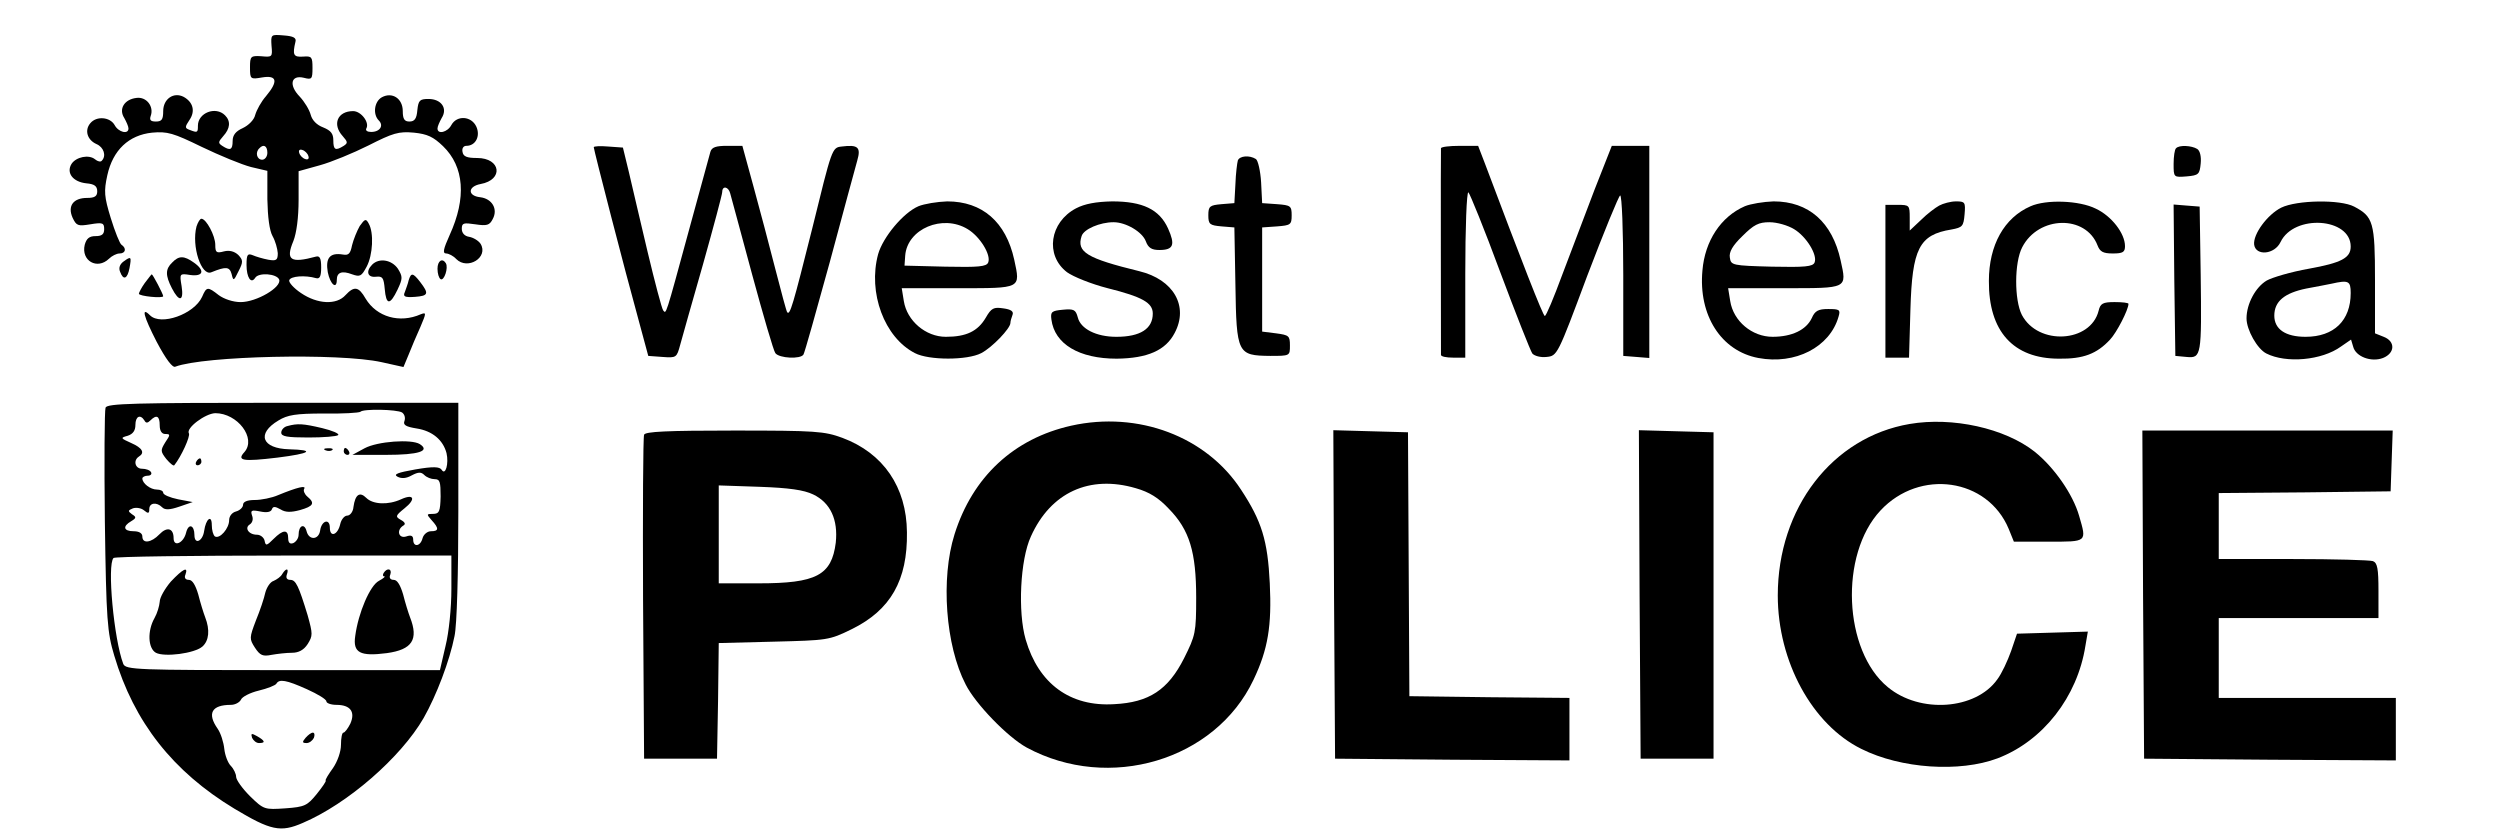 <?xml version="1.0" encoding="UTF-8" standalone="no"?> <svg xmlns="http://www.w3.org/2000/svg" version="1.0" width="720pt" height="240pt" viewBox="0 0 720 240" preserveAspectRatio="xMidYMid meet"><g transform="translate(0,240) scale(0.1,-0.1)" fill="#000000" stroke="none"><path d="M782 2268 c3 -32 2 -33 -29 -30 -31 2 -33 0 -33 -32 0 -34 1 -35 35 -29 43 7 47 -11 11 -54 -14 -16 -27 -40 -31 -54 -3 -14 -19 -30 -36 -38 -20 -9 -29 -20 -29 -37 0 -26 -7 -29 -30 -14 -12 8 -12 11 3 28 20 22 22 43 5 60 -27 27 -78 7 -78 -30 0 -20 -1 -21 -24 -12 -14 5 -14 8 0 29 17 25 10 51 -17 66 -29 15 -59 -6 -59 -41 0 -24 -4 -30 -21 -30 -15 0 -19 4 -15 16 10 27 -12 56 -41 52 -35 -4 -52 -32 -35 -58 6 -11 12 -24 12 -30 0 -18 -29 -11 -40 10 -13 23 -52 27 -70 5 -17 -20 -9 -48 18 -60 21 -9 29 -34 15 -48 -3 -4 -12 -2 -19 4 -18 15 -55 7 -68 -13 -16 -26 4 -52 43 -56 23 -2 31 -8 31 -23 0 -14 -7 -19 -29 -19 -40 0 -57 -23 -42 -57 11 -23 15 -25 51 -19 36 6 40 4 40 -14 0 -15 -7 -20 -25 -20 -18 0 -26 -7 -31 -25 -11 -46 36 -73 70 -40 8 8 22 15 30 15 18 0 21 15 6 25 -5 3 -19 38 -31 77 -19 62 -20 77 -10 123 16 73 62 116 129 123 44 4 61 -1 143 -41 52 -25 115 -51 142 -58 l47 -11 0 -82 c1 -51 6 -90 15 -106 8 -14 14 -36 15 -49 0 -20 -4 -23 -27 -19 -16 3 -36 9 -45 13 -15 6 -18 2 -18 -28 0 -36 13 -56 25 -37 10 16 62 12 69 -5 8 -22 -65 -65 -111 -65 -22 0 -48 9 -63 20 -32 25 -35 25 -48 -5 -23 -50 -119 -84 -150 -53 -26 26 -19 -2 19 -76 27 -51 46 -76 54 -72 82 31 472 40 594 13 l63 -14 15 36 c8 20 23 56 34 80 17 40 17 42 1 36 -61 -27 -127 -8 -159 45 -20 35 -33 37 -58 10 -26 -29 -81 -26 -128 6 -21 14 -36 31 -34 37 4 12 46 15 77 6 11 -3 15 5 15 31 0 26 -4 34 -15 31 -74 -20 -88 -10 -65 45 9 23 15 67 15 119 l0 82 61 17 c33 9 96 35 140 57 71 36 87 41 131 37 39 -4 56 -12 84 -39 61 -59 68 -149 19 -256 -18 -40 -21 -53 -10 -53 7 0 21 -7 29 -16 33 -33 94 5 70 44 -6 9 -21 18 -33 20 -13 2 -21 11 -21 23 0 17 5 18 39 13 33 -5 41 -3 50 15 16 29 -2 59 -36 63 -37 4 -36 31 1 38 67 12 59 75 -10 75 -29 0 -40 4 -42 18 -2 10 3 17 11 17 27 0 41 28 29 55 -14 31 -56 34 -72 5 -11 -21 -40 -28 -40 -10 0 6 6 19 12 30 18 28 -1 55 -38 55 -25 0 -29 -4 -32 -32 -2 -25 -8 -33 -23 -33 -14 0 -19 7 -19 30 0 36 -30 56 -60 40 -22 -12 -27 -49 -9 -67 15 -15 3 -33 -22 -33 -11 0 -17 4 -14 10 10 17 -15 50 -38 50 -45 0 -61 -38 -30 -72 15 -17 15 -20 3 -28 -24 -15 -30 -12 -30 16 0 19 -7 28 -29 37 -19 7 -32 21 -36 36 -4 15 -18 38 -32 53 -32 33 -25 63 12 54 23 -6 25 -4 25 28 0 32 -2 35 -27 33 -28 -2 -31 5 -22 43 3 11 -6 16 -34 18 -37 3 -37 3 -35 -30z m-12 -308 c0 -11 -7 -20 -15 -20 -15 0 -21 21 -8 33 12 13 23 7 23 -13z m118 -9 c3 -8 -1 -12 -9 -9 -7 2 -15 10 -17 17 -3 8 1 12 9 9 7 -2 15 -10 17 -17z"></path><path d="M1710 1976 c0 -7 89 -353 130 -501 l27 -100 41 -3 c40 -3 41 -2 51 35 6 21 35 126 66 233 30 107 55 200 55 207 0 19 18 16 23 -4 3 -10 31 -115 63 -233 32 -118 62 -221 67 -227 11 -15 73 -18 81 -4 3 4 37 125 76 267 38 142 74 274 79 292 11 38 2 46 -45 40 -28 -3 -28 -5 -85 -237 -55 -219 -64 -251 -72 -240 -2 2 -17 58 -34 124 -17 66 -45 173 -63 238 l-32 117 -44 0 c-32 0 -44 -4 -48 -17 -3 -10 -30 -110 -61 -223 -70 -257 -66 -244 -75 -234 -4 5 -24 81 -45 169 -21 88 -45 192 -54 230 l-17 70 -42 3 c-23 2 -42 1 -42 -2z"></path><path d="M4150 1973 c-1 -7 0 -576 0 -595 0 -5 16 -8 35 -8 l35 0 0 241 c0 132 4 238 9 235 4 -3 46 -106 91 -228 46 -123 88 -229 93 -236 6 -7 24 -12 41 -10 31 3 32 5 117 233 48 126 91 231 95 232 5 2 9 -102 9 -229 l0 -233 38 -3 37 -3 0 305 0 306 -54 0 -54 0 -50 -127 c-27 -71 -69 -181 -93 -245 -24 -65 -46 -118 -50 -118 -5 0 -66 156 -172 438 l-20 52 -53 0 c-30 0 -54 -3 -54 -7z"></path><path d="M6267 1973 c-4 -3 -7 -24 -7 -45 0 -39 0 -39 38 -36 34 3 37 6 40 37 2 20 -2 37 -10 42 -16 10 -52 12 -61 2z"></path><path d="M3565 1938 c-2 -7 -6 -38 -7 -68 l-3 -55 -37 -3 c-34 -3 -38 -6 -38 -32 0 -26 4 -29 38 -32 l37 -3 3 -166 c3 -198 6 -203 100 -204 57 0 57 0 57 30 0 28 -3 30 -40 35 l-40 5 0 150 0 150 43 3 c39 3 42 5 42 32 0 27 -3 29 -42 32 l-43 3 -3 60 c-2 33 -9 63 -15 67 -19 12 -47 9 -52 -4z"></path><path d="M2645 1806 c-44 -19 -102 -89 -116 -138 -30 -111 18 -240 106 -285 40 -21 151 -21 191 0 31 16 84 71 84 87 0 5 3 15 6 23 4 10 -4 16 -27 19 -27 4 -34 1 -50 -27 -23 -39 -56 -55 -115 -55 -58 0 -112 46 -121 103 l-6 37 162 0 c184 0 180 -2 162 82 -24 109 -92 168 -193 168 -29 -1 -66 -7 -83 -14z m142 -66 c35 -21 68 -74 59 -96 -5 -12 -28 -14 -123 -12 l-118 3 2 29 c6 77 108 120 180 76z"></path><path d="M3099 1800 c-76 -40 -90 -135 -26 -184 18 -13 70 -34 117 -46 100 -25 130 -42 130 -73 0 -44 -36 -67 -105 -67 -58 0 -103 23 -111 56 -6 22 -11 25 -43 22 -32 -3 -36 -6 -33 -28 9 -71 80 -113 188 -113 89 1 141 24 167 74 41 77 -3 154 -102 178 -151 37 -181 55 -166 101 6 20 53 40 92 40 36 0 83 -28 93 -55 7 -19 17 -25 39 -25 41 0 46 15 25 62 -25 55 -73 78 -161 78 -47 -1 -79 -7 -104 -20z"></path><path d="M5025 1806 c-69 -30 -115 -100 -122 -185 -12 -129 54 -232 161 -252 106 -20 206 31 231 119 6 20 3 22 -30 22 -28 0 -38 -5 -47 -26 -16 -34 -57 -54 -113 -54 -59 0 -113 45 -122 103 l-6 37 162 0 c184 0 180 -2 162 80 -24 110 -92 170 -193 170 -29 -1 -66 -7 -83 -14z m142 -66 c35 -21 68 -74 59 -96 -5 -12 -28 -14 -123 -12 -114 3 -118 4 -121 26 -3 16 8 35 36 62 33 33 47 40 78 40 22 0 53 -9 71 -20z"></path><path d="M5585 1808 c-11 -6 -35 -24 -52 -41 l-33 -31 0 37 c0 36 -1 37 -35 37 l-35 0 0 -220 0 -220 34 0 34 0 4 138 c5 176 25 216 118 231 32 6 35 9 38 44 3 35 1 37 -25 37 -15 0 -37 -6 -48 -12z"></path><path d="M5848 1806 c-76 -33 -120 -112 -120 -215 -1 -145 70 -224 202 -224 70 -1 109 14 147 55 19 20 53 86 53 103 0 3 -18 5 -40 5 -34 0 -41 -4 -46 -25 -23 -92 -174 -101 -221 -12 -22 43 -22 151 1 195 47 91 183 94 217 5 7 -18 16 -23 44 -23 29 0 35 4 35 21 0 37 -39 87 -84 108 -48 24 -143 27 -188 7z"></path><path d="M6570 1802 c-40 -20 -82 -77 -78 -107 5 -33 59 -28 76 8 39 81 202 70 202 -13 0 -33 -27 -47 -121 -64 -51 -9 -105 -25 -121 -34 -32 -19 -58 -67 -58 -109 0 -33 31 -88 57 -101 57 -29 160 -20 215 20 l29 20 6 -20 c7 -29 52 -46 86 -33 35 14 36 48 2 61 l-25 10 0 153 c0 167 -5 183 -60 212 -40 21 -165 19 -210 -3z m200 -246 c0 -79 -48 -126 -130 -126 -58 0 -90 22 -90 61 0 41 29 65 92 78 29 5 62 12 73 14 49 11 55 8 55 -27z"></path><path d="M6262 1593 l3 -218 32 -3 c43 -4 44 2 41 238 l-3 195 -38 3 -37 3 2 -218z"></path><path d="M566 1748 c-15 -57 14 -145 43 -132 42 17 52 16 58 -5 5 -21 6 -21 20 8 14 27 13 32 -1 47 -11 10 -25 14 -41 10 -22 -6 -25 -3 -25 19 0 26 -26 75 -40 75 -4 0 -10 -10 -14 -22z"></path><path d="M1036 1749 c-8 -14 -18 -39 -22 -55 -5 -25 -10 -30 -27 -27 -37 6 -50 -10 -43 -51 7 -35 26 -51 26 -22 0 22 15 27 44 16 23 -8 27 -6 42 22 18 34 21 98 6 124 -8 15 -11 14 -26 -7z"></path><path d="M356 1647 c-11 -8 -15 -19 -10 -30 9 -25 21 -21 27 11 6 33 5 35 -17 19z"></path><path d="M496 1644 c-20 -19 -20 -37 -1 -74 21 -41 35 -38 28 6 -6 36 -6 37 25 32 38 -5 43 13 10 36 -28 20 -43 20 -62 0z"></path><path d="M1072 1638 c-19 -19 -14 -38 11 -35 19 2 22 -3 25 -35 4 -47 15 -48 37 -2 15 32 15 37 1 60 -18 26 -54 32 -74 12z"></path><path d="M1260 1626 c0 -14 4 -27 9 -30 10 -6 23 33 15 46 -10 16 -24 7 -24 -16z"></path><path d="M417 1585 c-10 -14 -17 -28 -17 -31 0 -7 70 -14 70 -7 0 6 -30 63 -33 63 -1 0 -10 -12 -20 -25z"></path><path d="M1177 1593 c-2 -10 -8 -25 -11 -34 -6 -13 -1 -16 29 -14 39 3 41 9 15 43 -21 27 -26 27 -33 5z"></path><path d="M304 1226 c-3 -8 -4 -156 -2 -328 4 -286 7 -319 27 -386 57 -192 169 -334 346 -441 105 -63 133 -69 197 -41 129 55 282 188 348 302 37 65 75 165 89 236 7 31 11 181 11 362 l0 310 -505 0 c-432 0 -506 -2 -511 -14z m854 -14 c7 -5 10 -15 7 -24 -5 -12 4 -17 35 -22 45 -7 76 -33 86 -71 7 -30 -3 -66 -14 -48 -6 9 -24 10 -76 1 -51 -9 -64 -14 -51 -21 12 -6 25 -5 41 4 19 10 27 10 36 1 7 -7 20 -12 30 -12 15 0 17 -8 17 -50 -1 -43 -4 -50 -22 -50 -19 0 -19 -1 -4 -18 22 -24 21 -32 -2 -32 -10 0 -21 -9 -24 -20 -6 -24 -27 -27 -27 -4 0 11 -6 14 -20 9 -22 -7 -29 18 -9 31 8 4 6 10 -7 17 -16 9 -15 12 11 33 34 27 27 43 -10 26 -37 -17 -81 -15 -100 4 -19 19 -32 10 -37 -26 -1 -14 -10 -25 -18 -25 -8 0 -17 -11 -20 -24 -7 -32 -30 -40 -30 -11 0 28 -24 21 -28 -8 -4 -27 -32 -29 -39 -2 -6 24 -23 17 -23 -10 0 -10 -7 -20 -15 -24 -10 -4 -15 1 -15 14 0 26 -15 25 -42 -2 -20 -20 -23 -21 -26 -5 -2 9 -12 17 -22 17 -24 0 -37 20 -20 30 7 5 10 15 6 25 -5 15 -2 17 23 12 19 -4 31 -2 34 6 3 9 9 9 25 0 14 -9 30 -9 56 -2 39 11 44 20 21 39 -8 7 -12 17 -9 22 7 11 -19 5 -75 -18 -18 -8 -49 -14 -67 -14 -22 0 -34 -5 -34 -14 0 -7 -9 -16 -20 -19 -12 -3 -20 -14 -20 -25 0 -24 -27 -55 -41 -47 -5 4 -9 18 -9 33 0 31 -17 18 -22 -17 -4 -30 -28 -41 -28 -12 0 29 -17 35 -24 7 -7 -30 -36 -43 -36 -16 0 29 -19 34 -41 11 -23 -24 -49 -28 -49 -6 0 9 -9 15 -25 15 -29 0 -33 14 -7 29 15 9 15 12 2 20 -12 9 -12 11 3 17 9 3 24 1 32 -6 12 -10 15 -9 15 4 0 18 21 21 37 5 8 -8 21 -8 50 2 l38 13 -42 8 c-24 5 -43 13 -43 19 0 5 -8 9 -18 9 -19 0 -42 18 -42 32 0 4 7 8 16 8 8 0 12 5 9 10 -3 6 -15 10 -26 10 -20 0 -26 24 -9 35 18 11 10 25 -22 39 -31 14 -32 15 -10 21 15 5 22 15 22 31 0 25 14 32 26 13 4 -8 9 -8 17 0 18 18 27 13 27 -14 0 -16 6 -25 16 -25 15 0 15 -2 0 -24 -14 -23 -14 -26 3 -48 11 -13 21 -21 23 -18 20 25 47 84 42 92 -9 15 47 57 76 58 64 0 119 -72 84 -112 -23 -25 -5 -28 95 -16 96 12 110 22 34 24 -79 2 -95 45 -31 83 26 16 50 20 131 20 54 -1 101 2 105 5 8 9 105 7 120 -2z m142 -508 c0 -55 -7 -125 -17 -165 l-16 -69 -453 0 c-421 0 -452 1 -459 18 -27 71 -47 286 -28 305 3 4 224 7 490 7 l483 0 0 -96z m-416 -289 c31 -14 56 -29 56 -35 0 -5 13 -10 29 -10 40 0 55 -20 40 -54 -7 -14 -16 -26 -20 -26 -4 0 -7 -16 -7 -35 0 -20 -10 -48 -23 -67 -13 -18 -23 -34 -21 -36 2 -2 -10 -19 -26 -39 -27 -33 -34 -37 -90 -41 -60 -4 -62 -4 -102 35 -22 22 -40 47 -40 56 0 8 -7 23 -15 31 -9 9 -17 31 -19 49 -2 19 -10 45 -19 58 -31 44 -18 69 38 69 12 0 25 7 29 15 3 8 26 20 51 26 25 6 48 15 51 20 8 14 28 11 88 -16z"></path><path d="M828 1173 c-10 -2 -18 -11 -18 -19 0 -11 17 -14 78 -14 43 0 82 3 86 7 4 4 -17 13 -46 20 -55 13 -71 14 -100 6z"></path><path d="M1050 1109 l-35 -19 97 0 c94 0 128 11 97 31 -24 15 -122 8 -159 -12z"></path><path d="M938 1103 c7 -3 16 -2 19 1 4 3 -2 6 -13 5 -11 0 -14 -3 -6 -6z"></path><path d="M990 1100 c0 -5 5 -10 11 -10 5 0 7 5 4 10 -3 6 -8 10 -11 10 -2 0 -4 -4 -4 -10z"></path><path d="M565 1070 c-3 -5 -1 -10 4 -10 6 0 11 5 11 10 0 6 -2 10 -4 10 -3 0 -8 -4 -11 -10z"></path><path d="M492 725 c-17 -20 -32 -46 -32 -58 -1 -12 -7 -33 -15 -47 -21 -37 -19 -87 4 -100 25 -13 111 -2 134 18 19 17 22 48 8 84 -5 13 -14 42 -20 66 -8 27 -17 42 -27 42 -10 0 -14 6 -10 15 9 25 -7 17 -42 -20z"></path><path d="M813 747 c-4 -8 -16 -16 -25 -20 -10 -3 -20 -19 -24 -34 -3 -15 -15 -51 -27 -80 -19 -50 -19 -53 -3 -78 15 -23 23 -26 48 -21 17 3 43 6 59 6 19 0 34 8 45 25 15 24 15 29 0 83 -26 85 -34 102 -50 102 -10 0 -13 6 -10 15 7 19 -2 20 -13 2z"></path><path d="M1105 750 c-3 -5 -3 -10 2 -10 4 0 -3 -6 -16 -13 -25 -13 -59 -91 -68 -159 -7 -48 14 -59 91 -49 73 10 92 39 67 103 -5 13 -14 42 -20 66 -8 27 -17 42 -27 42 -10 0 -14 6 -10 15 6 17 -9 21 -19 5z"></path><path d="M726 275 c4 -8 12 -15 20 -15 20 0 17 7 -6 20 -16 9 -18 8 -14 -5z"></path><path d="M880 275 c-10 -12 -10 -15 3 -15 8 0 17 7 21 15 3 8 2 15 -3 15 -5 0 -14 -7 -21 -15z"></path><path d="M3085 1174 c-165 -37 -284 -147 -336 -313 -40 -127 -26 -320 32 -432 28 -56 121 -152 176 -182 237 -128 543 -37 653 195 42 88 53 156 47 278 -6 123 -23 179 -83 270 -100 153 -296 227 -489 184z m186 -180 c39 -11 66 -28 95 -59 60 -61 79 -125 79 -256 0 -101 -2 -109 -35 -175 -46 -91 -101 -127 -201 -132 -127 -8 -218 59 -255 186 -23 79 -16 230 15 297 57 127 169 178 302 139z"></path><path d="M5500 1179 c-223 -38 -380 -242 -380 -494 0 -190 99 -372 241 -442 114 -57 283 -68 392 -27 131 50 230 177 253 324 l7 41 -102 -3 -102 -3 -17 -50 c-10 -28 -27 -65 -40 -82 -62 -87 -222 -99 -315 -22 -128 105 -140 382 -21 509 113 121 308 93 369 -53 l15 -37 100 0 c112 0 110 -2 88 74 -18 63 -72 140 -128 185 -86 68 -237 101 -360 80z"></path><path d="M1855 1148 c-3 -7 -4 -220 -3 -473 l3 -460 105 0 105 0 3 166 2 167 159 4 c154 4 159 4 224 36 112 55 161 141 159 279 -1 130 -68 228 -186 272 -52 19 -76 21 -312 21 -194 0 -256 -3 -259 -12z m487 -172 c50 -24 72 -73 65 -139 -12 -94 -56 -117 -222 -117 l-115 0 0 141 0 141 118 -4 c84 -3 127 -9 154 -22z"></path><path d="M3842 688 l3 -473 338 -3 337 -2 0 90 0 90 -230 2 -231 3 -2 380 -2 380 -108 3 -107 3 2 -473z"></path><path d="M4722 688 l3 -473 105 0 105 0 0 470 0 470 -108 3 -107 3 2 -473z"></path><path d="M6172 688 l3 -473 363 -3 362 -2 0 90 0 90 -255 0 -255 0 0 115 0 115 230 0 230 0 0 79 c0 63 -3 80 -16 85 -9 3 -112 6 -230 6 l-214 0 0 95 0 95 248 2 247 3 3 88 3 87 -361 0 -360 0 2 -472z"></path></g></svg> 